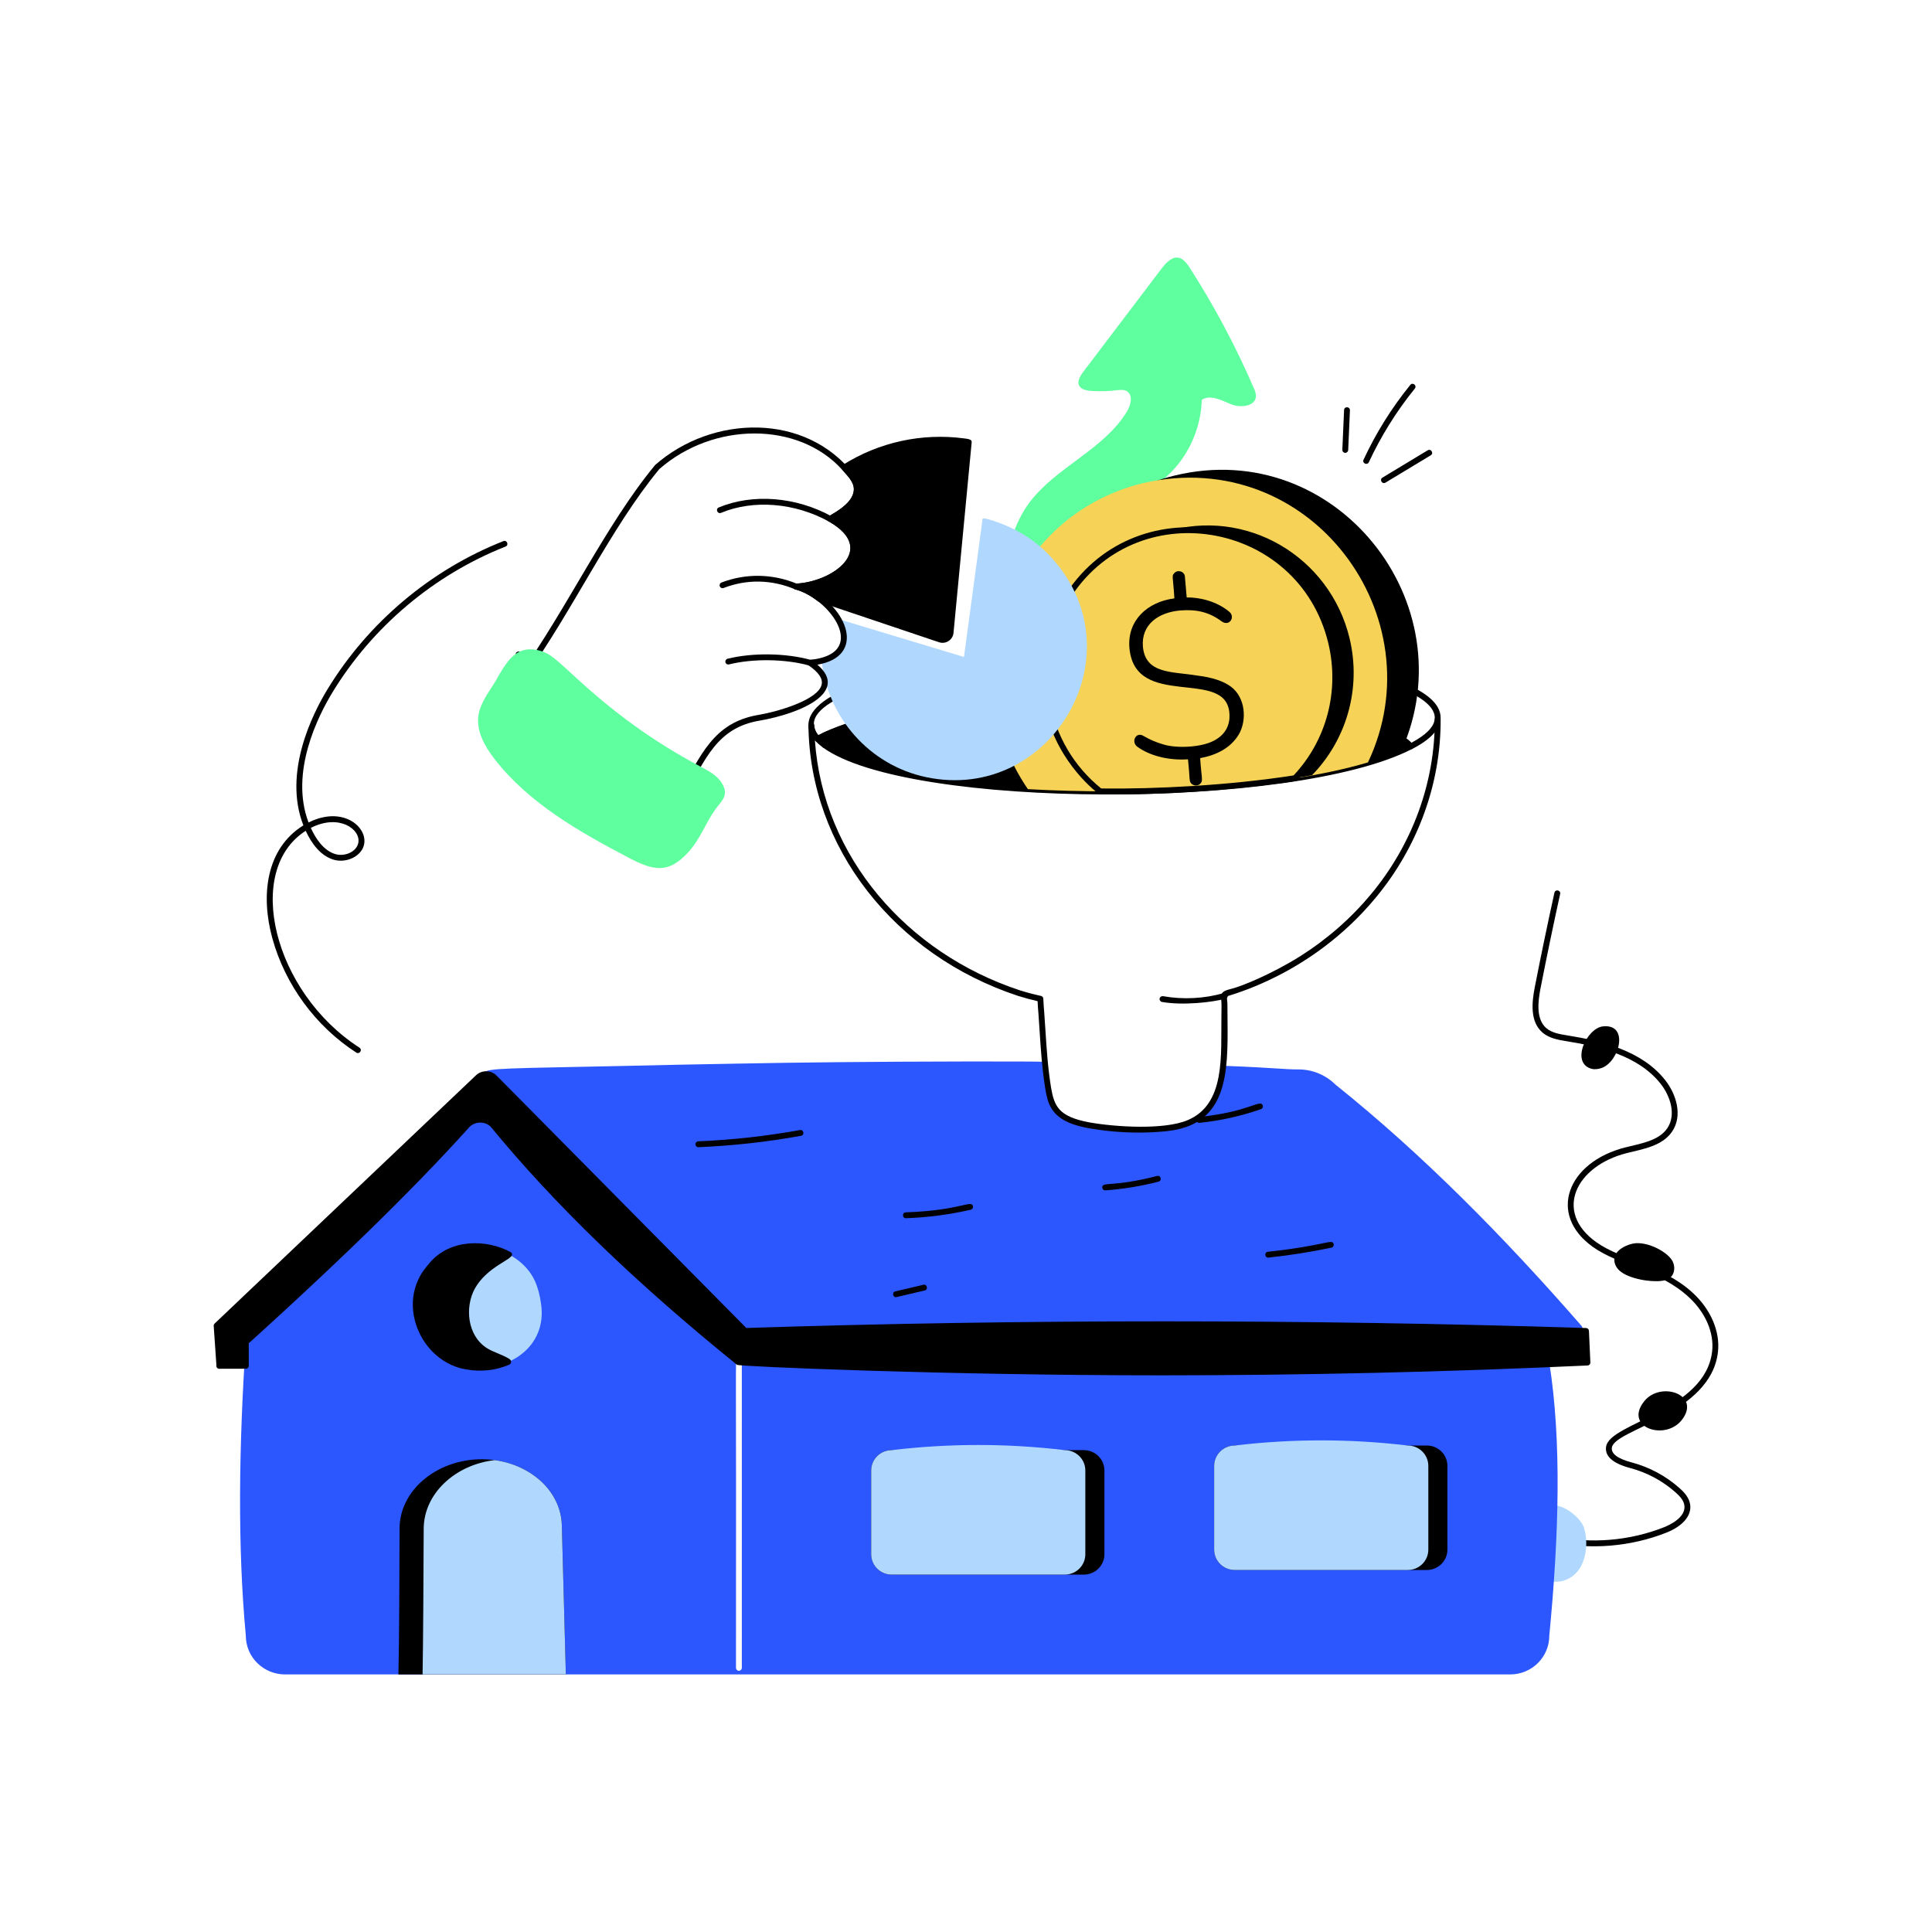 <?xml version="1.0" encoding="utf-8"?>
<svg xmlns="http://www.w3.org/2000/svg" enable-background="new 0 0 165 165" id="Layer_1" version="1.1" viewBox="0 0 165 165" x="0" y="0">
  <g id="_x32_1">
    <g>
      <g>
        <path d="M132.632,131.69c-0.135-0.029-0.221-0.162-0.191-0.297&#xD;&#xA;				c0.028-0.135,0.16-0.222,0.297-0.191c3.101,0.668,6.433,0.396,9.385-0.774&#xD;&#xA;				c0.445-0.176,1.885-0.833,1.728-1.875c-0.066-0.436-0.413-0.796-0.744-1.091&#xD;&#xA;				c-1.105-0.984-2.444-1.705-3.874-2.083c-1.5-0.398-2.195-1.016-2.065-1.837&#xD;&#xA;				c0.324-2.043,8.48-3.027,9.056-8.139c0.178-1.575-0.562-3.298-1.979-4.61&#xD;&#xA;				c-2.569-2.379-5.918-2.67-8.209-4.303c-3.902-2.782-2.172-7.249,2.775-8.498&#xD;&#xA;				c1.296-0.329,2.861-0.554,3.591-1.649c0.763-1.146,0.257-2.729-0.583-3.791&#xD;&#xA;				c-1.868-2.361-5.101-3.159-8.017-3.628c-0.696-0.112-1.484-0.24-2.067-0.74&#xD;&#xA;				c-1.075-0.924-0.917-2.559-0.658-3.88c0.524-2.683,1.089-5.396,1.677-8.065&#xD;&#xA;				c0.071-0.322,0.56-0.216,0.488,0.107c-0.587,2.666-1.15,5.375-1.675,8.054&#xD;&#xA;				c-0.232,1.188-0.386,2.649,0.494,3.406c0.475,0.408,1.159,0.519,1.82,0.625&#xD;&#xA;				c3.011,0.484,6.355,1.316,8.33,3.812c0.952,1.204,1.509,3.024,0.606,4.379&#xD;&#xA;				c-0.838,1.257-2.51,1.512-3.885,1.856c-4.364,1.102-6.257,5.005-2.607,7.606&#xD;&#xA;				c2.162,1.541,5.694,1.969,8.259,4.343c1.533,1.419,2.331,3.301,2.136,5.033&#xD;&#xA;				c-0.6,5.324-8.809,6.586-9.059,8.162c-0.083,0.526,0.488,0.955,1.699,1.276&#xD;&#xA;				c1.505,0.398,2.915,1.157,4.078,2.193c0.375,0.333,0.816,0.793,0.906,1.39&#xD;&#xA;				c0.144,0.95-0.618,1.853-2.038,2.415&#xD;&#xA;				C139.262,132.099,135.825,132.381,132.632,131.69z"/>
      </g>
    </g>
    <g>
      <g>
        <path d="M135.233,130.366c0.376,0.959,0.368,2.727-0.468,3.792&#xD;&#xA;				c-0.617,0.786-1.771,1.195-2.667,0.752c-0.495-0.245-0.664-0.585-0.774-1.111&#xD;&#xA;				c-0.191-0.91-0.151-1.846-0.011-2.759c0.09-0.587,0.147-1.907,0.665-2.284&#xD;&#xA;				C133.005,128.009,134.877,129.459,135.233,130.366z" fill="#b0d8ff"/>
      </g>
    </g>
    <g>
      <g>
        <path d="M93.47,48.556c-0.209,2.371,0.288,5.564-3.114,5.767&#xD;&#xA;				c-1.088,0.065-2.145-0.326-3.159-0.726c-1.363-0.538-1.554-0.99-1.575-1.954&#xD;&#xA;				c-0.062-2.873,0.545-6.434,2.332-8.774c2.311-3.026,6.349-4.485,8.305-7.751&#xD;&#xA;				c0.326-0.545,0.52-1.381-0.024-1.709c-0.494-0.297-1.117,0.126-3.113-0.031&#xD;&#xA;				c-1.034-0.081-1.352-0.64-0.618-1.608c2.236-2.948,4.473-5.897,6.709-8.845&#xD;&#xA;				c0.991-1.306,1.703-1.132,2.356-0.117c2.118,3.29,3.965,6.755,5.516,10.347&#xD;&#xA;				c0.095,0.22,0.19,0.449,0.178,0.688c-0.047,0.877-1.325,1.012-2.137,0.677&#xD;&#xA;				c-0.812-0.335-1.757-0.855-2.49-0.372c-0.059,2.125-0.882,4.22-2.284,5.818&#xD;&#xA;				c-1.759,2.004-4.361,3.219-5.808,5.459&#xD;&#xA;				C93.94,46.361,93.567,47.446,93.47,48.556z" fill="#5fff9f"/>
      </g>
    </g>
    <g>
      <g>
        <path d="M132.315,139.692c0,1.83-1.49,3.31-3.34,3.31H24.345&#xD;&#xA;				c-1.85,0-3.35-1.48-3.35-3.31c-0.71-7.59-0.6-16.1,0-25.12&#xD;&#xA;				c0,0,19.94-19.33,20.02-19.56c0.29,0,19.89,19.21,21.91,21.18&#xD;&#xA;				c-0.137,0.171-0.038-1.378-0.07,26.25c0,0.13,0.11,0.25,0.25,0.25&#xD;&#xA;				c0.14,0,0.25-0.12,0.25-0.25v-26.08h68.96&#xD;&#xA;				C133.375,123.112,133.145,131.102,132.315,139.692z" fill="#2c56fe"/>
      </g>
    </g>
    <g>
      <g>
        <path d="M134.885,113.672c-74.359-0.031-71.175,0.075-71.33-0.08&#xD;&#xA;				c-0.509-0.528-6.011-6.08-6.11-6.18c-1.2-1.21-2.39-2.42-3.59-3.63&#xD;&#xA;				C41.777,91.608,42.369,91.983,41.595,91.752&#xD;&#xA;				c-0.06-0.03-0.15-0.05-0.16-0.12c-0.107-0.431,2.246-0.386,11.96-0.6&#xD;&#xA;				c3.1-0.07,6.2-0.14,9.3-0.19c3.01-0.06,6.01-0.1,9.02-0.13&#xD;&#xA;				c5.858-0.061,16.641-0.082,17.52-0.03c0.333,3.524,0.443,4.804,3.76,5.42&#xD;&#xA;				c2.247,0.397,6.44,0.669,8.52-0.2c2.06-0.86,2.74-2.8,2.95-4.88&#xD;&#xA;				c4.822,0.187,5.052,0.31,6.43,0.31c1.18,0,2.31,0.46,3.15,1.29&#xD;&#xA;				c7.43,5.95,14.37,12.98,21.03,20.62&#xD;&#xA;				C135.225,113.402,135.105,113.672,134.885,113.672z" fill="#2c56fe"/>
      </g>
    </g>
    <g>
      <g>
        <path d="M135.451,113.668l0.123,2.7c-24.166,1.115-48.324,1.137-72.472,0&#xD;&#xA;				c-8.073-6.528-15.224-13.266-21.014-20.313&#xD;&#xA;				c-0.599-0.579-1.557-0.578-2.155,0.003c-5.656,6.28-13.034,13.272-21.196,20.589&#xD;&#xA;				l-0.237-3.427l22.323-21.204c0.398-0.378,1.026-0.368,1.412,0.022l21.402,21.63&#xD;&#xA;				C87.445,112.899,111.385,112.907,135.451,113.668z"/>
      </g>
      <g>
        <path d="M99.152,117.458c-18.512,0-36.043-0.763-36.207-0.896&#xD;&#xA;				c-8.684-7.022-15.569-13.679-21.05-20.349&#xD;&#xA;				c-0.479-0.461-1.29-0.459-1.788,0.023&#xD;&#xA;				c-5.063,5.621-11.804,12.169-21.204,20.596&#xD;&#xA;				c-0.071,0.064-0.171,0.083-0.261,0.045c-0.088-0.036-0.148-0.119-0.155-0.214&#xD;&#xA;				l-0.237-3.427c-0.005-0.074,0.023-0.147,0.077-0.198l22.323-21.204&#xD;&#xA;				c0.494-0.47,1.283-0.456,1.762,0.027l21.325,21.553&#xD;&#xA;				c23.54-0.758,47.669-0.756,71.721,0.003c0.131,0.004,0.236,0.108,0.242,0.239&#xD;&#xA;				l0.123,2.7c0.006,0.138-0.1,0.254-0.238,0.261&#xD;&#xA;				C123.437,117.177,111.261,117.458,99.152,117.458z M63.196,116.121&#xD;&#xA;				c23.679,1.113,47.941,1.115,72.117,0.008l-0.101-2.219&#xD;&#xA;				c-24.001-0.754-48.078-0.752-71.566,0.007&#xD;&#xA;				c-0.21-0.001,1.392,1.49-21.588-21.705c-0.288-0.291-0.765-0.298-1.062-0.017&#xD;&#xA;				l-22.238,21.123l0.193,2.799c9.188-8.25,15.804-14.685,20.797-20.229&#xD;&#xA;				c0.7-0.681,1.823-0.684,2.515-0.015&#xD;&#xA;				C47.727,102.523,54.568,109.139,63.196,116.121z"/>
      </g>
    </g>
    <g>
      <g>
        <polygon points="18.737 116.646 20.997 116.646 20.997 114.566"/>
      </g>
      <g>
        <path d="M20.997,116.896H18.737c-0.103,0-0.195-0.063-0.233-0.159&#xD;&#xA;				c-0.038-0.096-0.012-0.205,0.063-0.275l2.26-2.08&#xD;&#xA;				c0.074-0.067,0.18-0.084,0.27-0.045c0.091,0.04,0.149,0.13,0.149,0.229&#xD;&#xA;				v2.08C21.247,116.784,21.135,116.896,20.997,116.896z M19.378,116.396h1.369v-1.26&#xD;&#xA;				L19.378,116.396z"/>
      </g>
    </g>
    <g>
      <g>
        <path d="M39.838,116.707c-3.373-0.58-5.23-4.45-3.893-7.296&#xD;&#xA;				c0.226-0.537,0.589-0.985,0.973-1.432c2.322-2.689,7.334-1.693,8.76,1.41&#xD;&#xA;				c0.272,0.604,0.43,1.253,0.521,1.902&#xD;&#xA;				C46.798,115.058,43.325,117.323,39.838,116.707z" fill="#b0d8ff"/>
      </g>
    </g>
    <g>
      <g>
        <path d="M43.278,116.215c0.045,0.022,0.09,0.067,0.136,0.089&#xD;&#xA;				c-1.041,0.47-2.309,0.627-3.576,0.403c-3.373-0.58-5.23-4.45-3.893-7.296&#xD;&#xA;				c0.226-0.537,0.589-0.985,0.973-1.432c1.584-1.835,4.459-1.969,6.564-0.828&#xD;&#xA;				c-0.735,0.56-2.253,1.193-3.146,2.776c-0.973,1.79-0.611,4.32,1.109,5.416&#xD;&#xA;				C42.011,115.7,42.69,115.879,43.278,116.215z"/>
      </g>
      <g>
        <path d="M39.794,116.953c-3.447-0.593-5.51-4.595-4.076-7.649&#xD;&#xA;				c0.239-0.568,0.63-1.047,1.01-1.489c1.762-2.041,4.856-1.979,6.873-0.885&#xD;&#xA;				c0.075,0.041,0.124,0.116,0.13,0.201c0.034,0.458-2.111,1.026-3.178,2.917&#xD;&#xA;				c-0.862,1.586-0.657,4.01,1.026,5.083c0.541,0.343,1.208,0.517,1.818,0.864&#xD;&#xA;				c0.13,0.069,0.253,0.162,0.251,0.303c-0.002,0.096-0.044,0.194-0.132,0.234&#xD;&#xA;				C42.368,117.051,41.035,117.173,39.794,116.953z M37.107,108.142&#xD;&#xA;				c-0.81,0.94-1.343,1.884-1.343,3.193c-0.062,3.435,3.286,6.195,7.065,4.93&#xD;&#xA;				c-0.493-0.232-1.029-0.403-1.518-0.711c-1.919-1.224-2.167-3.959-1.195-5.747&#xD;&#xA;				c0.777-1.376,1.917-1.991,2.877-2.619&#xD;&#xA;				C41.075,106.331,38.548,106.473,37.107,108.142z"/>
      </g>
    </g>
    <g>
      <g>
        <path d="M94.321,125.585v7.155c0,0.96-0.787,1.738-1.758,1.738H76.16&#xD;&#xA;				c-0.971,0-1.758-0.778-1.758-1.738v-7.155c0-0.96,0.787-1.738,1.758-1.738&#xD;&#xA;				h16.403C93.534,123.847,94.321,124.625,94.321,125.585z"/>
      </g>
    </g>
    <g>
      <g>
        <path d="M92.691,125.585v7.155c0,0.96-0.787,1.738-1.758,1.738H76.16&#xD;&#xA;				c-0.971,0-1.758-0.778-1.758-1.738v-7.155c0-0.96,0.787-1.738,1.758-1.738&#xD;&#xA;				c4.925-0.586,9.849-0.586,14.774,0C91.904,123.847,92.691,124.625,92.691,125.585z" fill="#b0d8ff"/>
      </g>
    </g>
    <g>
      <g>
        <path d="M123.614,125.191v7.155c0,0.96-0.787,1.738-1.758,1.738h-16.403&#xD;&#xA;				c-0.971,0-1.758-0.778-1.758-1.738v-7.155c0-0.96,0.787-1.738,1.758-1.738&#xD;&#xA;				h16.403C122.827,123.453,123.614,124.231,123.614,125.191z"/>
      </g>
    </g>
    <g>
      <g>
        <path d="M121.984,125.191v7.155c0,0.96-0.787,1.738-1.758,1.738h-14.774&#xD;&#xA;				c-0.971,0-1.758-0.778-1.758-1.738v-7.155c0-0.96,0.787-1.738,1.758-1.738&#xD;&#xA;				c4.925-0.586,9.849-0.586,14.774,0C121.197,123.453,121.984,124.231,121.984,125.191&#xD;&#xA;				z" fill="#b0d8ff"/>
      </g>
    </g>
    <g>
      <g>
        <path d="M48.326,143.005H34.027c0.064-2.698,0.086-8.084,0.097-12.46&#xD;&#xA;				c0-3.537,3.717-6.31,7.875-5.874c0.075,0.011,0.161,0.021,0.236,0.032h0.011&#xD;&#xA;				c1.579,0.212,2.954,0.882,3.964,1.806c1.074,0.999,1.73,2.305,1.773,3.739&#xD;&#xA;				L48.326,143.005z"/>
      </g>
    </g>
    <g>
      <g>
        <path d="M48.326,143.005H36.089c0.054-2.698,0.075-8.073,0.097-12.45&#xD;&#xA;				c0.011-2.996,2.686-5.46,6.048-5.853h0.011&#xD;&#xA;				c1.579,0.212,2.954,0.882,3.964,1.806c1.074,0.999,1.73,2.305,1.773,3.739&#xD;&#xA;				L48.326,143.005z" fill="#b0d8ff"/>
      </g>
    </g>
    <g>
      <g>
        <path d="M120.485,63.742c-10.086,5.201-42.964,5.099-50.06-0.11&#xD;&#xA;				c-0.06-0.27-0.08-0.54-0.07-0.8&#xD;&#xA;				C82.039,57.47,115.702,58.41,120.485,63.742z"/>
      </g>
      <g>
        <path d="M70.277,63.834c-0.171-0.126-0.18-0.8-0.172-1.011&#xD;&#xA;				c0.004-0.094,0.06-0.178,0.146-0.217c11.337-5.204,45.351-4.681,50.42,0.97&#xD;&#xA;				c0.108,0.121,0.076,0.313-0.071,0.389&#xD;&#xA;				C110.442,69.202,77.49,69.129,70.277,63.834z M70.65,63.486&#xD;&#xA;				c7.049,4.985,38.935,5.217,49.413,0.187&#xD;&#xA;				c-5.605-5.098-38.067-5.763-49.46-0.679&#xD;&#xA;				C70.604,63.162,70.62,63.326,70.65,63.486z"/>
      </g>
    </g>
    <g>
      <g>
        <path d="M92.951,96.348c-1.108-0.206-2.464-0.581-3.139-1.664&#xD;&#xA;				c-0.331-0.513-0.437-1.118-0.54-1.704c-0.278-1.738-0.373-3.186-0.494-5.056&#xD;&#xA;				c-0.03-0.461-0.06-0.923-0.093-1.385c-0.034-0.345-0.053-0.688-0.071-1.036&#xD;&#xA;				c-0.595-0.137-1.145-0.286-1.676-0.454c-10.535-3.474-17.785-12.682-17.894-23.106&#xD;&#xA;				c-0.001-0.138,0.109-0.25,0.247-0.252c0.001,0,0.002,0,0.003,0&#xD;&#xA;				c0.136,0,0.248,0.109,0.25,0.246c0.008,0.501,0.354,1.003,1.027,1.492&#xD;&#xA;				c0.266,0.193-0.024,0.599-0.294,0.404c-0.271-0.197-0.499-0.4-0.682-0.608&#xD;&#xA;				c0.695,9.957,7.874,18.175,17.497,21.349c0.568,0.18,1.164,0.338,1.816,0.483&#xD;&#xA;				c0.11,0.024,0.19,0.12,0.195,0.232c0.02,0.406,0.04,0.802,0.08,1.208&#xD;&#xA;				c0.034,0.47,0.063,0.933,0.094,1.396c0.113,1.757,0.213,3.289,0.484,4.979&#xD;&#xA;				c0.278,1.593,0.628,2.491,3.279,2.984c2.25,0.398,6.369,0.654,8.377-0.185&#xD;&#xA;				c3.269-1.365,2.844-5.563,2.896-8.883c0-0.578,0.023-1.025-0.006-1.268&#xD;&#xA;				c-0.092-0.742,0.083-0.88,0.812-1.059c0.919-0.22,3.473-1.265,5.933-2.802&#xD;&#xA;				c2.316-1.47,4.352-3.256,6.05-5.307c3.532-4.255,5.462-9.558,5.433-14.93&#xD;&#xA;				c-0.001-0.138,0.11-0.25,0.249-0.251c0,0,0.001,0,0.001,0&#xD;&#xA;				c0.138,0,0.249,0.111,0.25,0.249c0.03,5.49-1.94,10.906-5.548,15.251&#xD;&#xA;				c-5.538,6.69-12.585,8.318-12.695,8.426c-0.033,0.047,0.033,0.484,0.033,0.594&#xD;&#xA;				c0,4.303,0.445,8.913-3.214,10.441c-0.884,0.37-1.853,0.477-2.598,0.529&#xD;&#xA;				C97.013,96.811,94.976,96.706,92.951,96.348z"/>
      </g>
    </g>
    <g>
      <g>
        <path d="M120.298,63.909c-4.716-5.258-38.284-6.154-49.839-0.85&#xD;&#xA;				c-0.484,0.205-0.651,0.396-0.829,0.202c-0.389-0.423-0.586-0.867-0.586-1.319&#xD;&#xA;				c-0.071-5.826,29.592-8.48,45.905-5.048c3.673,0.773,8.058,2.159,8.085,4.375&#xD;&#xA;				c0.016,1.212-1.36,2.157-2.438,2.697&#xD;&#xA;				C120.561,63.984,120.371,63.991,120.298,63.909z M120.536,63.435&#xD;&#xA;				c4.955-2.633-0.204-4.897-5.689-6.052c-18.202-3.829-49.069,0.18-44.971,5.396&#xD;&#xA;				C80.83,57.28,115.049,58,120.536,63.435z"/>
      </g>
    </g>
    <g>
      <g>
        <path d="M99.238,85.57c-0.136-0.024-0.227-0.154-0.203-0.29&#xD;&#xA;				c0.024-0.136,0.156-0.224,0.29-0.203c1.728,0.306,3.531,0.212,5.215-0.272&#xD;&#xA;				c0.314-0.095,0.459,0.388,0.139,0.48&#xD;&#xA;				C103.596,85.597,101.028,85.888,99.238,85.57z"/>
      </g>
    </g>
    <g>
      <g>
        <g>
          <path d="M119.689,64.121c-6.942,3.037-20.946,3.671-28.629,3.426&#xD;&#xA;					c-7.481-9.694-2.669-24.082,9.287-26.941&#xD;&#xA;					C114.079,37.303,125.322,51.504,119.689,64.121z"/>
        </g>
      </g>
      <g>
        <g>
          <path d="M116.829,65.112c-7.912,2.351-20.215,2.788-29.043,2.284&#xD;&#xA;					c-6.709-9.77-1.652-23.374,9.863-26.143&#xD;&#xA;					C111.948,37.999,122.714,52.714,116.829,65.112z" fill="#f6d356"/>
        </g>
      </g>
      <g>
        <g>
          <path d="M112.055,66.202c-0.47,0.09-0.96,0.17-1.45,0.25&#xD;&#xA;					c2.82-2.97,4.11-7.27,3.08-11.58c-1.55-6.46-7.81-10.56-14.22-9.44&#xD;&#xA;					c6.998-2.153,14.121,2.138,15.79,9.07&#xD;&#xA;					C116.305,58.862,114.945,63.232,112.055,66.202z"/>
        </g>
      </g>
      <g>
        <g>
          <path d="M96.005,67.592c-0.69,0.01-1.37,0.01-2.04,0&#xD;&#xA;					c-8.078-6.371-5.574-20.031,5.5-22.16c6.41-1.12,12.67,2.98,14.22,9.44&#xD;&#xA;					c1.03,4.31-0.26,8.61-3.08,11.58" fill="#f6d356"/>
        </g>
      </g>
      <g>
        <g>
          <path d="M93.957,67.838l-0.085-0.001c-0.093-0.103-3.444-2.487-4.561-7.103&#xD;&#xA;					c-0.797-3.315-0.267-6.741,1.494-9.648c5.832-9.628,20.465-7.325,23.125,3.73&#xD;&#xA;					c1.734,7.244-3.147,11.774-3.202,11.874&#xD;&#xA;					C110.619,66.702,102.874,67.966,93.957,67.838z M94.049,67.339&#xD;&#xA;					c4.606,0.063,11.037-0.272,16.432-1.117c2.826-3.019,3.933-7.232,2.962-11.289&#xD;&#xA;					c-2.539-10.552-16.58-12.886-22.21-3.588&#xD;&#xA;					C87.967,56.736,89.355,63.574,94.049,67.339z"/>
        </g>
      </g>
      <g>
        <g>
          <g>
            <path d="M105.127,58.644c-0.637-0.475-1.607-0.798-2.89-0.95&#xD;&#xA;						c-2.109-0.356-4.41-0.105-4.628-2.466c-0.155-1.866,1.292-2.927,3.183-3.092&#xD;&#xA;						c1.373-0.109,2.463,0.121,3.567,0.95c0.68,0.437,1.144-0.425,0.627-0.839&#xD;&#xA;						c-1.031-0.869-2.487-1.243-3.638-1.223l-0.152-1.779&#xD;&#xA;						c-0.032-0.454-0.636-0.63-0.92-0.283c-0.227,0.226-0.089,0.307,0.02,2.142&#xD;&#xA;						c-2.326,0.298-4.033,1.903-3.84,4.214c0.451,5.355,8.252,1.669,8.539,5.588&#xD;&#xA;						c0.087,1.081-0.402,1.879-1.334,2.355c-1.084,0.575-3.157,0.664-4.285,0.323&#xD;&#xA;						c-0.626-0.182-1.192-0.424-1.688-0.717c-0.694-0.446-1.151,0.546-0.495,0.95&#xD;&#xA;						c0.951,0.669,2.47,1.146,4.264,1.031c0.185,1.69,0.063,1.915,0.334,2.112&#xD;&#xA;						c0.239,0.196,0.58,0.144,0.748-0.061c0.222-0.247,0.067-0.476-0.04-2.152&#xD;&#xA;						c1.367-0.25,2.607-0.85,3.315-2.051&#xD;&#xA;						C106.488,61.517,106.389,59.59,105.127,58.644z"/>
          </g>
        </g>
      </g>
    </g>
    <g>
      <g>
        <path d="M79.095,66.372c-4.91-1.04-8.43-5.18-8.92-9.94&#xD;&#xA;				c2.19-0.56,2.26-2.13,1.37-3.58c0.292,0.084,8.946,2.71,10.54,3.18&#xD;&#xA;				c0.284,0.095,0.232,0.129,0.29-0.28c0.014-0.1,1.505-11.162,1.51-11.21&#xD;&#xA;				c0.042-0.251-0.214-0.49,1.48,0.12c1.716,0.636,3.161,1.615,4.24,2.75&#xD;&#xA;				C97.435,55.655,89.837,68.629,79.095,66.372z" fill="#b0d8ff"/>
      </g>
    </g>
    <g>
      <g>
        <path d="M82.735,37.762l-1.55,16.26c-0.04,0.45-0.49,0.73-0.91,0.59&#xD;&#xA;				l-10.26-3.45c-0.62-0.49-1.33-0.88-2.04-1.07&#xD;&#xA;				c3.36-0.14,7.41-3.25,2.92-5.78c0.794-0.471,2.015-1.106,2.25-2.25&#xD;&#xA;				c0.171-0.841-0.428-1.451-1.05-2.13c2.93-1.86,6.51-2.74,10.23-2.24&#xD;&#xA;				C82.455,37.712,82.605,37.732,82.735,37.762z"/>
      </g>
      <g>
        <path d="M80.195,54.849c-10.202-3.436-10.282-3.449-10.336-3.491&#xD;&#xA;				c-0.629-0.498-1.303-0.852-1.949-1.024c-0.119-0.032-0.198-0.146-0.184-0.269&#xD;&#xA;				s0.115-0.217,0.238-0.223c3.135-0.13,7.035-2.929,2.808-5.312&#xD;&#xA;				c-0.078-0.044-0.126-0.125-0.127-0.215c-0.002-0.215,0.219-0.252,0.361-0.358&#xD;&#xA;				c4.153-2.422,0.136-3.717,0.955-4.236c3.08-1.956,6.774-2.764,10.397-2.277&#xD;&#xA;				c0.648,0.066,0.638,0.212,0.626,0.342l-1.55,16.26&#xD;&#xA;				C81.381,54.643,80.782,55.043,80.195,54.849z M70.135,50.939&#xD;&#xA;				c10.704,3.532,10.261,3.613,10.607,3.386c0.329-0.215,0.058,0.481,1.722-16.359&#xD;&#xA;				c-3.254-0.497-6.876,0.134-9.983,2.021c0.169,0.19,0.31,0.361,0.442,0.532&#xD;&#xA;				c0.75,0.933,0.619,1.86-0.149,2.747c-0.385,0.445-0.889,0.756-1.388,1.049&#xD;&#xA;				c3.47,2.208,1.267,5.176-2.386,5.903&#xD;&#xA;				C69.385,50.409,69.767,50.652,70.135,50.939z"/>
      </g>
    </g>
    <g>
      <g>
        <g>
          <path d="M56.589,64.386c-6.623-2.138-9.144-5.876-12.45-8.295&#xD;&#xA;					c-0.112-0.082-0.136-0.238-0.054-0.349c0.083-0.112,0.239-0.135,0.349-0.054&#xD;&#xA;					c3.516,2.572,5.649,6.072,12.309,8.223&#xD;&#xA;					C57.058,64.013,56.902,64.488,56.589,64.386z"/>
        </g>
      </g>
      <g>
        <g>
          <path d="M58.016,67.77c1.814-3.229,2.899-6.066,6.757-6.714&#xD;&#xA;					c1.637-0.276,5.112-1.275,5.401-2.598c0.11-0.505-0.273-1.06-1.14-1.649&#xD;&#xA;					c-0.086-0.059-0.127-0.166-0.102-0.267c0.074-0.294,0.394-0.133,1.176-0.351&#xD;&#xA;					c3.712-0.95,0.632-5.1-2.198-5.857c-0.119-0.032-0.197-0.146-0.184-0.269&#xD;&#xA;					c0.014-0.123,0.115-0.217,0.238-0.223c3.135-0.13,7.036-2.93,2.808-5.312&#xD;&#xA;					c-0.078-0.044-0.126-0.125-0.127-0.215c-0.002-0.215,0.219-0.252,0.361-0.358&#xD;&#xA;					c0.744-0.434,1.701-1.004,1.894-1.945c0.142-0.695-0.356-1.221-0.989-1.911&#xD;&#xA;					c-3.734-4.117-10.978-4.086-15.601-0.041&#xD;&#xA;					c-4.196,5.085-7.355,12.032-11.492,17.808&#xD;&#xA;					c-0.081,0.113-0.238,0.138-0.349,0.058c-0.112-0.08-0.138-0.236-0.058-0.349&#xD;&#xA;					c4.002-5.588,7.339-12.782,11.541-17.864&#xD;&#xA;					c4.9-4.312,12.887-4.486,16.971,0.806c0.75,0.933,0.619,1.86-0.149,2.747&#xD;&#xA;					c-0.385,0.445-0.889,0.756-1.388,1.049c3.47,2.208,1.266,5.176-2.387,5.903&#xD;&#xA;					c3.429,1.702,4.989,5.831,0.81,6.55c2.739,2.335-1.401,4.167-4.952,4.781&#xD;&#xA;					c-3.614,0.607-4.615,3.273-6.403,6.465&#xD;&#xA;					C58.292,68.303,57.854,68.059,58.016,67.77z"/>
        </g>
      </g>
      <g>
        <g>
          <path d="M70.777,44.533c-2.911-1.601-6.436-1.881-9.199-0.733&#xD;&#xA;					c-0.306,0.126-0.497-0.335-0.192-0.462c2.901-1.207,6.591-0.916,9.632,0.757&#xD;&#xA;					c0.121,0.067,0.165,0.219,0.099,0.34&#xD;&#xA;					C71.049,44.557,70.897,44.599,70.777,44.533z"/>
        </g>
      </g>
      <g>
        <g>
          <path d="M67.976,50.341c-0.032,0-0.065-0.006-0.096-0.02&#xD;&#xA;					c-1.994-0.832-4.098-0.869-6.085-0.104c-0.131,0.049-0.274-0.015-0.323-0.144&#xD;&#xA;					c-0.049-0.129,0.015-0.274,0.144-0.323c2.081-0.799,4.375-0.76,6.458,0.11&#xD;&#xA;					c0.127,0.053,0.188,0.199,0.134,0.327C68.167,50.283,68.074,50.341,67.976,50.341&#xD;&#xA;					z"/>
        </g>
      </g>
      <g>
        <g>
          <path d="M69.109,56.839c-2.048-0.568-4.8-0.607-6.852-0.095&#xD;&#xA;					c-0.136,0.032-0.27-0.049-0.303-0.182c-0.033-0.134,0.048-0.27,0.182-0.303&#xD;&#xA;					c2.129-0.53,4.985-0.49,7.107,0.099c0.133,0.037,0.211,0.174,0.174,0.308&#xD;&#xA;					C69.379,56.8,69.239,56.876,69.109,56.839z"/>
        </g>
      </g>
      <g>
        <g>
          <path d="M59.799,65.457c0.712,0.379,1.472,0.775,1.88,1.471&#xD;&#xA;					c0.612,1.044-0.107,1.511-0.618,2.24c-0.836,1.191-1.271,2.52-2.294,3.632&#xD;&#xA;					c-1.652,1.797-2.89,1.605-5.05,0.469c-4.236-2.227-8.539-4.658-11.475-8.437&#xD;&#xA;					c-0.837-1.077-1.58-2.382-1.382-3.732c0.163-1.11,0.956-2.072,1.508-3.016&#xD;&#xA;					c0.489-0.836,1.066-1.964,1.968-2.413c0.757-0.376,1.688-0.228,2.436,0.167&#xD;&#xA;					C48.266,56.627,51.846,61.23,59.799,65.457z" fill="#5fff9f"/>
        </g>
      </g>
    </g>
    <g>
      <g>
        <path d="M114.891,38.675c-0.003,0-0.007,0-0.011,0&#xD;&#xA;				c-0.138-0.006-0.245-0.123-0.239-0.261l0.148-3.393&#xD;&#xA;				c0.015-0.345,0.514-0.3,0.5,0.021l-0.148,3.393&#xD;&#xA;				C115.135,38.57,115.024,38.675,114.891,38.675z"/>
      </g>
    </g>
    <g>
      <g>
        <path d="M116.452,39.26c1.062-2.283,2.404-4.432,3.99-6.387&#xD;&#xA;				c0.209-0.259,0.596,0.059,0.389,0.314c-1.56,1.924-2.88,4.038-3.925,6.284&#xD;&#xA;				C116.765,39.77,116.311,39.559,116.452,39.26z"/>
      </g>
    </g>
    <g>
      <g>
        <path d="M118.066,40.79l3.866-2.334c0.287-0.17,0.539,0.259,0.259,0.428&#xD;&#xA;				l-3.866,2.334C118.04,41.389,117.784,40.96,118.066,40.79z"/>
      </g>
    </g>
    <g>
      <g>
        <path d="M30.43,89.895c-3.458-2.228-6.07-5.78-7.167-9.747&#xD;&#xA;				c-1.02-3.695-0.539-7.683,2.647-9.658c-1.76-4.508,0.801-9.557,2.051-11.61&#xD;&#xA;				c3.476-5.711,8.813-10.21,15.031-12.667c0.308-0.122,0.49,0.344,0.184,0.465&#xD;&#xA;				c-6.117,2.417-11.369,6.843-14.788,12.462&#xD;&#xA;				c-1.203,1.977-3.665,6.817-2.037,11.104c3.68-1.848,6.144,1.573,3.944,2.932&#xD;&#xA;				c-0.52,0.32-1.201,0.417-1.774,0.253c-1.147-0.328-1.914-1.395-2.413-2.474&#xD;&#xA;				c-5.295,3.383-2.767,13.778,4.592,18.52&#xD;&#xA;				C30.981,89.656,30.703,90.075,30.43,89.895z M26.544,70.705&#xD;&#xA;				c0.435,0.954,1.113,1.956,2.115,2.243c0.785,0.225,1.797-0.193,1.944-0.974&#xD;&#xA;				C30.817,70.832,28.969,69.468,26.544,70.705z"/>
      </g>
    </g>
    <g>
      <g>
        <path d="M143.427,121.127c-1.19,1.504-4.365,0.688-2.825-1.28&#xD;&#xA;				C141.799,118.315,144.93,119.227,143.427,121.127z"/>
      </g>
      <g>
        <path d="M140.405,119.693c1.407-1.802,4.935-0.582,3.218,1.589l0,0&#xD;&#xA;				C142.195,123.086,138.672,121.908,140.405,119.693z M140.799,120&#xD;&#xA;				c-1.317,1.686,1.455,2.206,2.432,0.971l0,0&#xD;&#xA;				C144.523,119.339,141.783,118.743,140.799,120z"/>
      </g>
    </g>
    <g>
      <g>
        <path d="M141.905,109.14c-0.865,0.135-3.884-0.199-3.783-1.624&#xD;&#xA;				c0.045-0.638,1.077-1.056,1.6-1.091c1.131-0.077,2.583,0.782,2.903,1.412&#xD;&#xA;				c0.185,0.365,0.149,0.872-0.18,1.116&#xD;&#xA;				C142.291,109.067,142.096,109.11,141.905,109.14z"/>
      </g>
      <g>
        <path d="M138.306,108.51c-0.31-0.285-0.46-0.635-0.434-1.012&#xD;&#xA;				c0.057-0.801,1.206-1.28,1.833-1.324c1.195-0.077,2.761,0.798,3.142,1.548&#xD;&#xA;				c0.222,0.437,0.209,1.087-0.253,1.43c-0.199,0.147-0.43,0.2-0.651,0.234&#xD;&#xA;				C141.063,109.524,139.107,109.246,138.306,108.51z M141.905,109.14h0.006H141.905z&#xD;&#xA;				 M139.74,106.674c-0.461,0.032-1.336,0.408-1.368,0.86&#xD;&#xA;				c-0.087,1.222,3.329,1.66,3.925,1.218c0.23-0.171,0.234-0.549,0.106-0.802&#xD;&#xA;				c-0.163-0.319-0.492-0.543-0.794-0.719&#xD;&#xA;				C141.048,106.902,140.388,106.627,139.74,106.674z"/>
      </g>
    </g>
    <g>
      <g>
        <path d="M136.017,91.044c1.589,0.397,3.145-3.331,0.927-3.14&#xD;&#xA;				C135.803,88.001,134.441,90.651,136.017,91.044z"/>
      </g>
      <g>
        <path d="M135.956,91.286c-1.873-0.467-0.444-3.511,0.966-3.632&#xD;&#xA;				c2.219-0.212,1.395,2.973-0.112,3.548&#xD;&#xA;				C136.607,91.28,136.243,91.357,135.956,91.286z M136.965,88.153&#xD;&#xA;				c-0.896,0.077-2.127,2.34-0.888,2.648c0.929,0.231,1.885-1.375,1.694-2.208&#xD;&#xA;				C137.745,88.478,137.359,88.118,136.965,88.153z"/>
      </g>
    </g>
    <g>
      <g>
        <path d="M59.643,97.973c-0.324,0-0.334-0.486-0.01-0.5&#xD;&#xA;				c2.902-0.12,5.826-0.444,8.688-0.963c0.329-0.055,0.412,0.433,0.089,0.492&#xD;&#xA;				c-2.885,0.523-5.832,0.85-8.757,0.971&#xD;&#xA;				C59.65,97.973,59.646,97.973,59.643,97.973z"/>
      </g>
    </g>
    <g>
      <g>
        <path d="M77.366,104.039c-0.326,0-0.333-0.489-0.009-0.5&#xD;&#xA;				c4.723-0.163,5.604-1.107,5.736-0.524c0.031,0.135-0.053,0.269-0.188,0.3&#xD;&#xA;				c-1.812,0.416-3.673,0.66-5.531,0.724&#xD;&#xA;				C77.372,104.039,77.369,104.039,77.366,104.039z"/>
      </g>
    </g>
    <g>
      <g>
        <path d="M102.404,95.896c-0.126,0-0.235-0.096-0.248-0.225&#xD;&#xA;				c-0.014-0.138,0.086-0.26,0.223-0.274c4.342-0.44,5.261-1.564,5.462-0.988&#xD;&#xA;				c0.046,0.13-0.023,0.273-0.153,0.318c-1.702,0.593-3.471,0.986-5.258,1.167&#xD;&#xA;				C102.421,95.896,102.413,95.896,102.404,95.896z"/>
      </g>
    </g>
    <g>
      <g>
        <path d="M94.386,101.66c-0.13,0-0.24-0.101-0.249-0.232&#xD;&#xA;				c-0.039-0.549,0.863-0.003,4.683-0.997c0.322-0.081,0.446,0.4,0.126,0.484&#xD;&#xA;				c-1.486,0.386-3.014,0.637-4.542,0.745&#xD;&#xA;				C94.398,101.66,94.392,101.66,94.386,101.66z"/>
      </g>
    </g>
    <g>
      <g>
        <path d="M108.309,107.404c-0.312,0-0.339-0.465-0.026-0.499&#xD;&#xA;				c4.973-0.53,5.51-1.154,5.616-0.646c0.028,0.135-0.058,0.268-0.193,0.296&#xD;&#xA;				c-1.768,0.372-3.574,0.657-5.37,0.848&#xD;&#xA;				C108.327,107.404,108.318,107.404,108.309,107.404z"/>
      </g>
    </g>
    <g>
      <g>
        <path d="M76.465,110.287l2.391-0.562c0.316-0.083,0.44,0.411,0.114,0.486&#xD;&#xA;				l-2.391,0.562C76.259,110.856,76.142,110.362,76.465,110.287z"/>
      </g>
    </g>
  </g>
</svg>